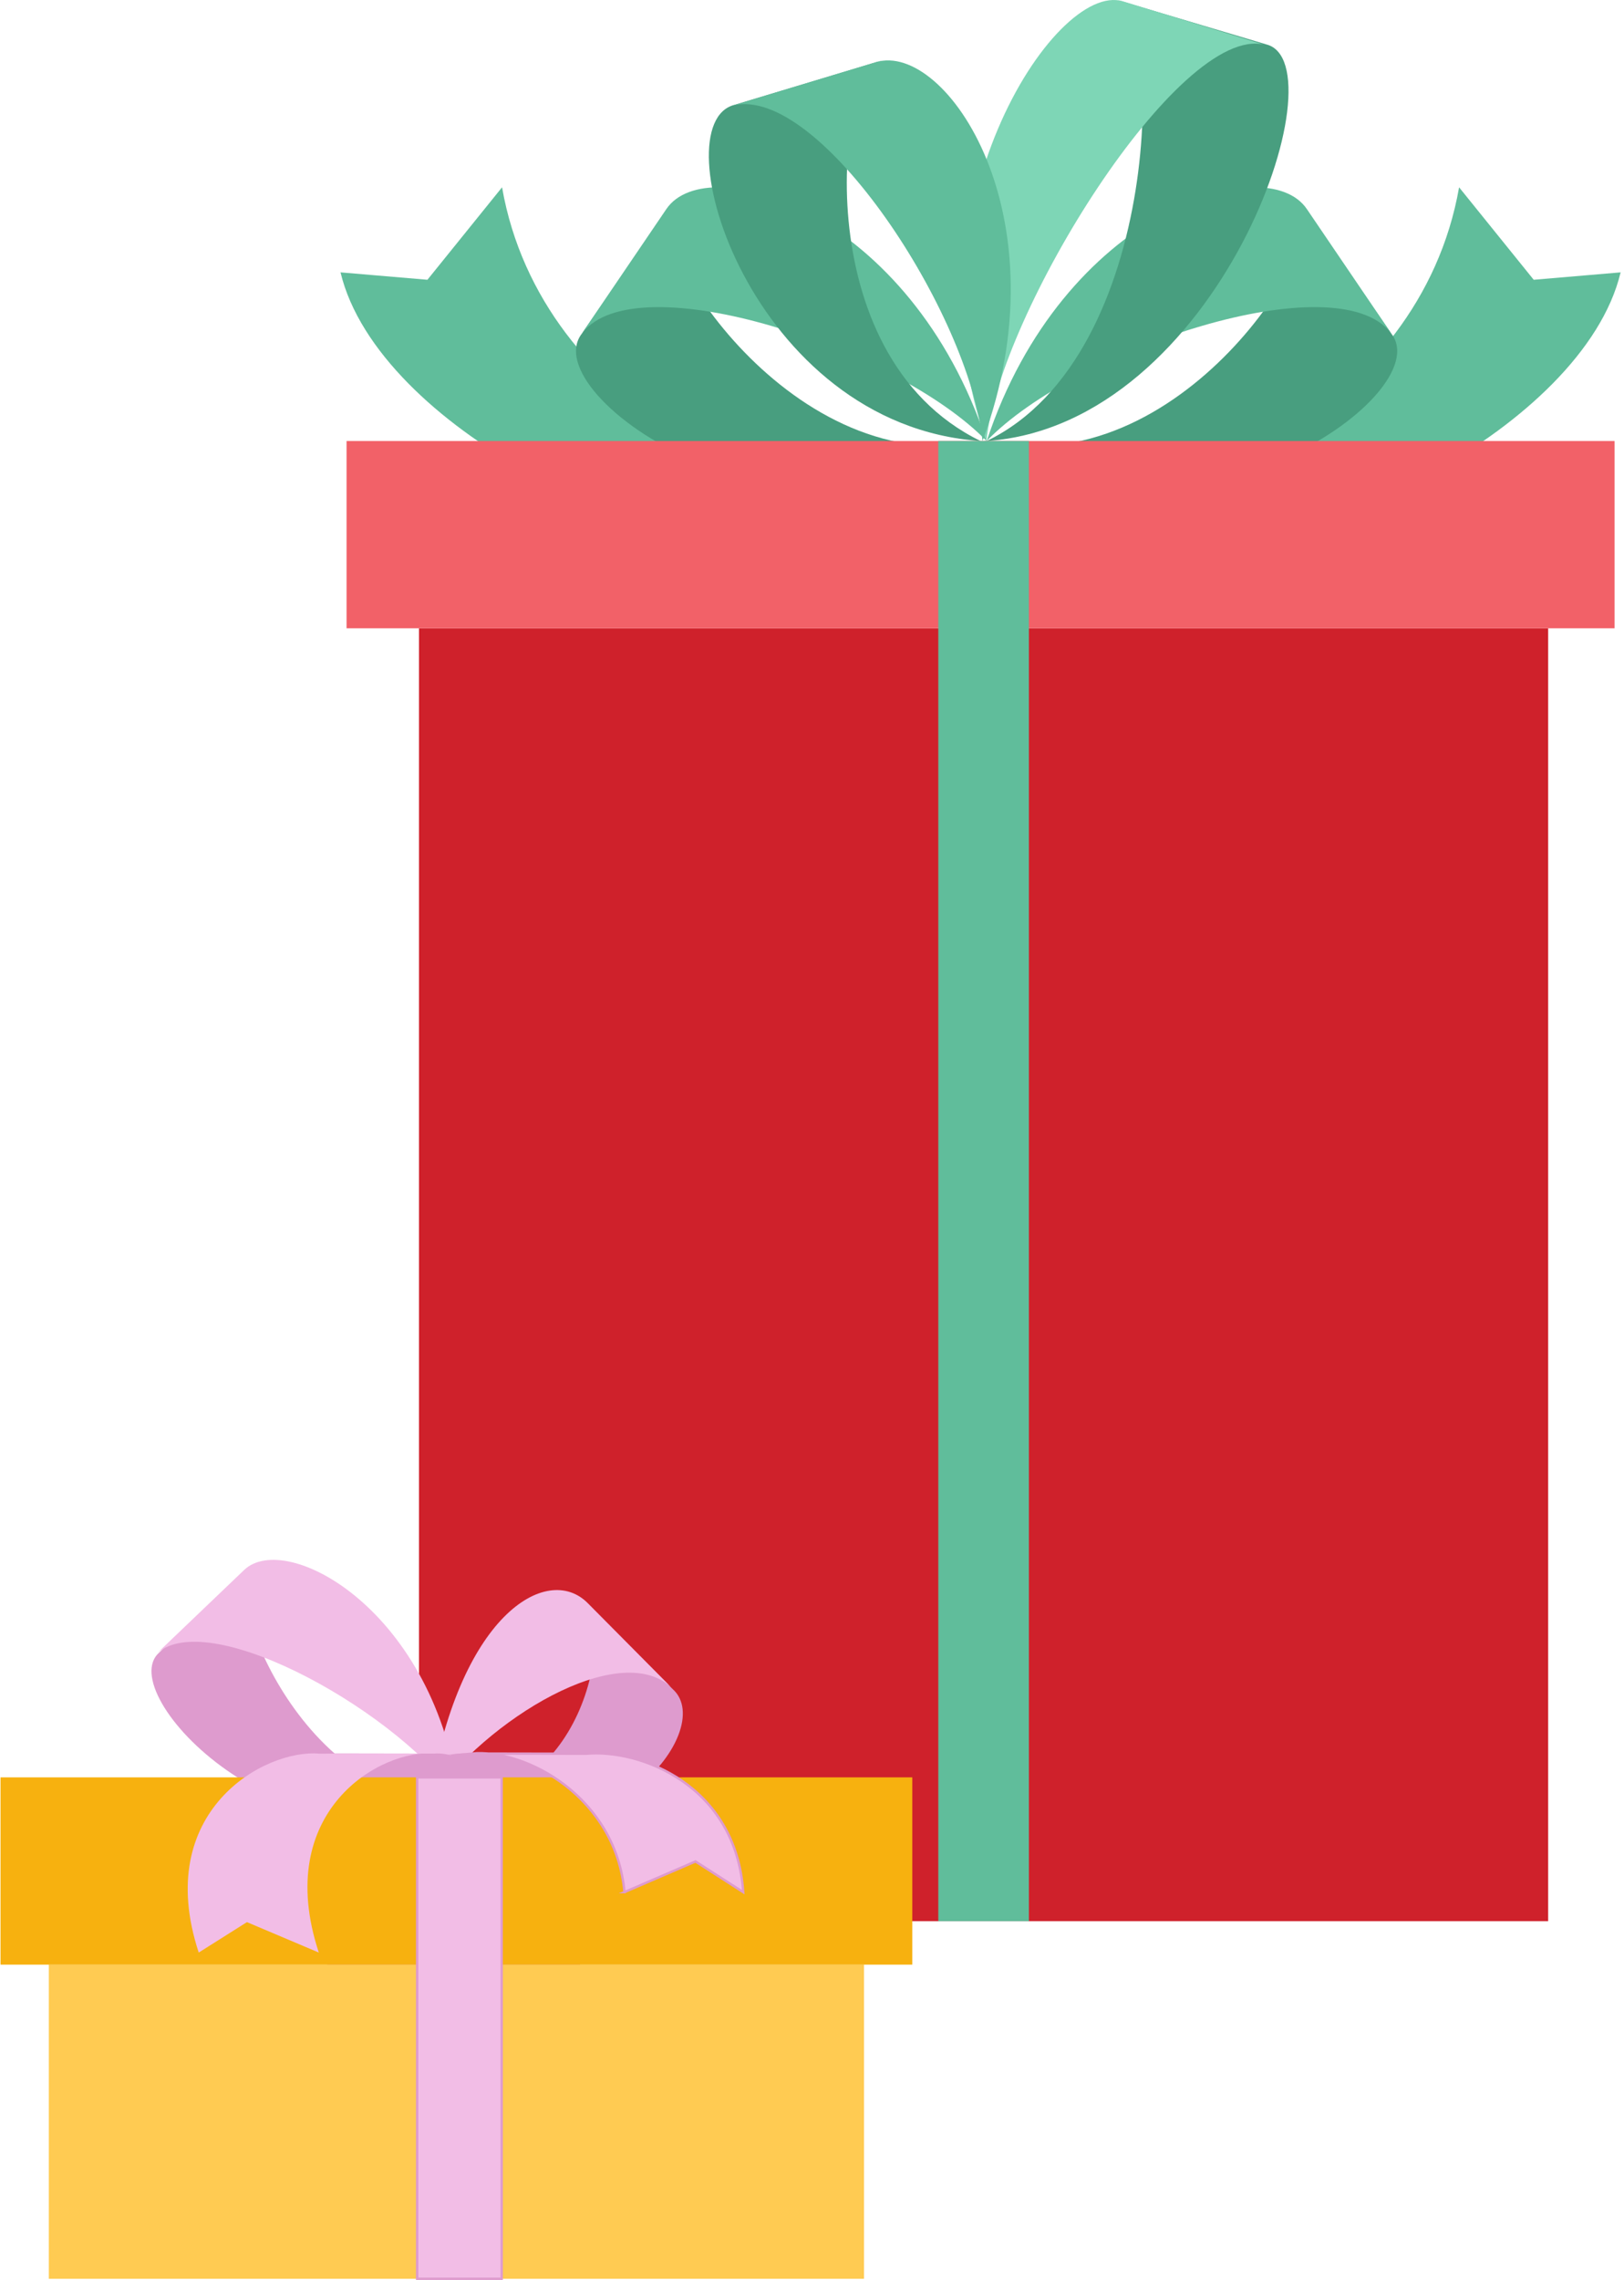 <?xml version="1.0" encoding="UTF-8"?> <svg xmlns="http://www.w3.org/2000/svg" width="248" height="348" viewBox="0 0 248 348" fill="none"><path fill-rule="evenodd" clip-rule="evenodd" d="M222.814 28.6C216.783 63.053 178.04 78.464 167.262 71.444L187.125 78.811C197.902 85.831 241.725 65.599 247.484 41.571L234.212 42.701L222.814 28.585V28.6Z" fill="#60BD9B"></path><path fill-rule="evenodd" clip-rule="evenodd" d="M76.67 28.6C82.701 63.053 121.444 78.464 132.222 71.444L112.359 78.811C101.581 85.831 57.759 65.599 52 41.571L65.272 42.701L76.67 28.585V28.6Z" fill="#60BD9B"></path><path fill-rule="evenodd" clip-rule="evenodd" d="M150.663 67.289C121.353 87.692 81.561 60.447 88.832 50.951L102.419 31.352C97.799 36.342 120.99 74.115 150.663 67.274V67.289Z" fill="#489E7F"></path><path fill-rule="evenodd" clip-rule="evenodd" d="M150.663 67.313C137.027 53.234 97.207 40.011 88.883 50.868L101.763 31.903C108.059 22.634 139.055 32.27 150.648 67.313H150.663Z" fill="#60BD9B"></path><path fill-rule="evenodd" clip-rule="evenodd" d="M150.664 67.289C179.974 87.692 219.766 60.447 212.495 50.951L198.908 31.352C203.528 36.342 180.338 74.115 150.664 67.274V67.289Z" fill="#489E7F"></path><path fill-rule="evenodd" clip-rule="evenodd" d="M150.664 67.313C164.301 53.234 204.12 40.011 212.444 50.868L199.565 31.903C193.269 22.634 162.272 32.27 150.679 67.313H150.664Z" fill="#60BD9B"></path><path fill-rule="evenodd" clip-rule="evenodd" d="M150.664 67.312C186.132 64.907 204.915 9.636 193.374 6.777L170.638 0C177.322 0.998 177.986 54.122 150.679 67.312H150.664Z" fill="#489E7F"></path><path fill-rule="evenodd" clip-rule="evenodd" d="M150.636 67.312C152.54 47.92 179.976 3.634 193.079 6.823L171.475 0.203C160.921 -3.032 138.102 32.987 150.636 67.297V67.312Z" fill="#7ED6B6"></path><path d="M236.418 95.897H63.986V293.224H236.418V95.897Z" fill="#CF212B"></path><path d="M246.562 67.312H52.922V95.897H246.562V67.312Z" fill="#F26168"></path><path d="M157.119 67.312H143.287V293.224H157.119V67.312Z" fill="#60BD9B"></path><path fill-rule="evenodd" clip-rule="evenodd" d="M149.742 67.312C114.606 64.906 100.738 18.845 112.17 16L134.693 9.221C128.072 10.219 122.677 54.117 149.742 67.312Z" fill="#489E7F"></path><path fill-rule="evenodd" clip-rule="evenodd" d="M150.041 67.312C148.101 47.936 125.183 12.899 111.936 16.1L133.777 9.486C144.448 6.254 162.713 33.015 150.041 67.312Z" fill="#60BD9B"></path><path fill-rule="evenodd" clip-rule="evenodd" d="M70.157 275.066C43.895 286.356 17.102 258.495 24.327 252.21L38.124 239.002C33.702 242.167 45.803 275.629 70.157 275.066Z" fill="#DE9BCE"></path><path fill-rule="evenodd" clip-rule="evenodd" d="M70.157 274.964C61.656 261.85 32.356 245.185 24.053 252.271L37.278 239.626C43.738 233.446 66.653 245.911 70.157 274.964Z" fill="#F2BDE6"></path><path fill-rule="evenodd" clip-rule="evenodd" d="M65.562 275.338C91.561 287.126 109.81 264.16 102.744 257.821L89.296 244.534C93.627 247.756 89.965 276.6 65.547 275.338H65.562Z" fill="#DE9BCE"></path><path fill-rule="evenodd" clip-rule="evenodd" d="M65.547 274.963C74.334 262.338 94.427 250.262 102.43 257.457L89.739 244.669C83.529 238.423 69.888 246.553 65.547 274.963Z" fill="#F2BDE6"></path><path fill-rule="evenodd" clip-rule="evenodd" d="M90.43 305.791C83.459 284.201 80.244 266.83 88.522 267.613L71.184 267.644C62.921 266.875 44.442 285.648 51.413 307.238L58.64 302.582L90.445 305.791H90.43Z" fill="#DE9BCE"></path><path fill-rule="evenodd" clip-rule="evenodd" d="M51.751 304.827C58.737 283.238 57.231 266.831 48.951 267.615L66.324 267.645C74.604 266.877 93.121 285.648 86.136 307.238L78.894 302.582L51.736 304.842L51.751 304.827Z" fill="#DE9BCE"></path><path d="M131.939 299.86H7.457V347.809H131.939V299.86Z" fill="#FFCB52"></path><path d="M139.316 271.275H0.08V299.86H139.316V271.275Z" fill="#F7B10F"></path><path d="M76.612 271.275H63.703V347.809H76.612V271.275Z" fill="#F2BDE6" stroke="#DE9BCE" stroke-width="0.361" stroke-miterlimit="22.93"></path><path fill-rule="evenodd" clip-rule="evenodd" d="M95.362 288.796C94.059 274.341 80.349 266.856 72.002 267.644L89.484 267.675C97.816 266.902 112.39 272.508 113.496 288.796L106.209 284.114L95.347 288.796H95.362Z" fill="#F2BDE6" stroke="#DE9BCE" stroke-width="0.361" stroke-miterlimit="22.93"></path><path fill-rule="evenodd" clip-rule="evenodd" d="M48.684 298.017C41.582 276.471 58.051 266.864 66.47 267.63L48.806 267.66C40.388 266.894 23.245 276.456 30.348 298.017L37.71 293.371L48.684 298.017Z" fill="#F2BDE6"></path></svg> 